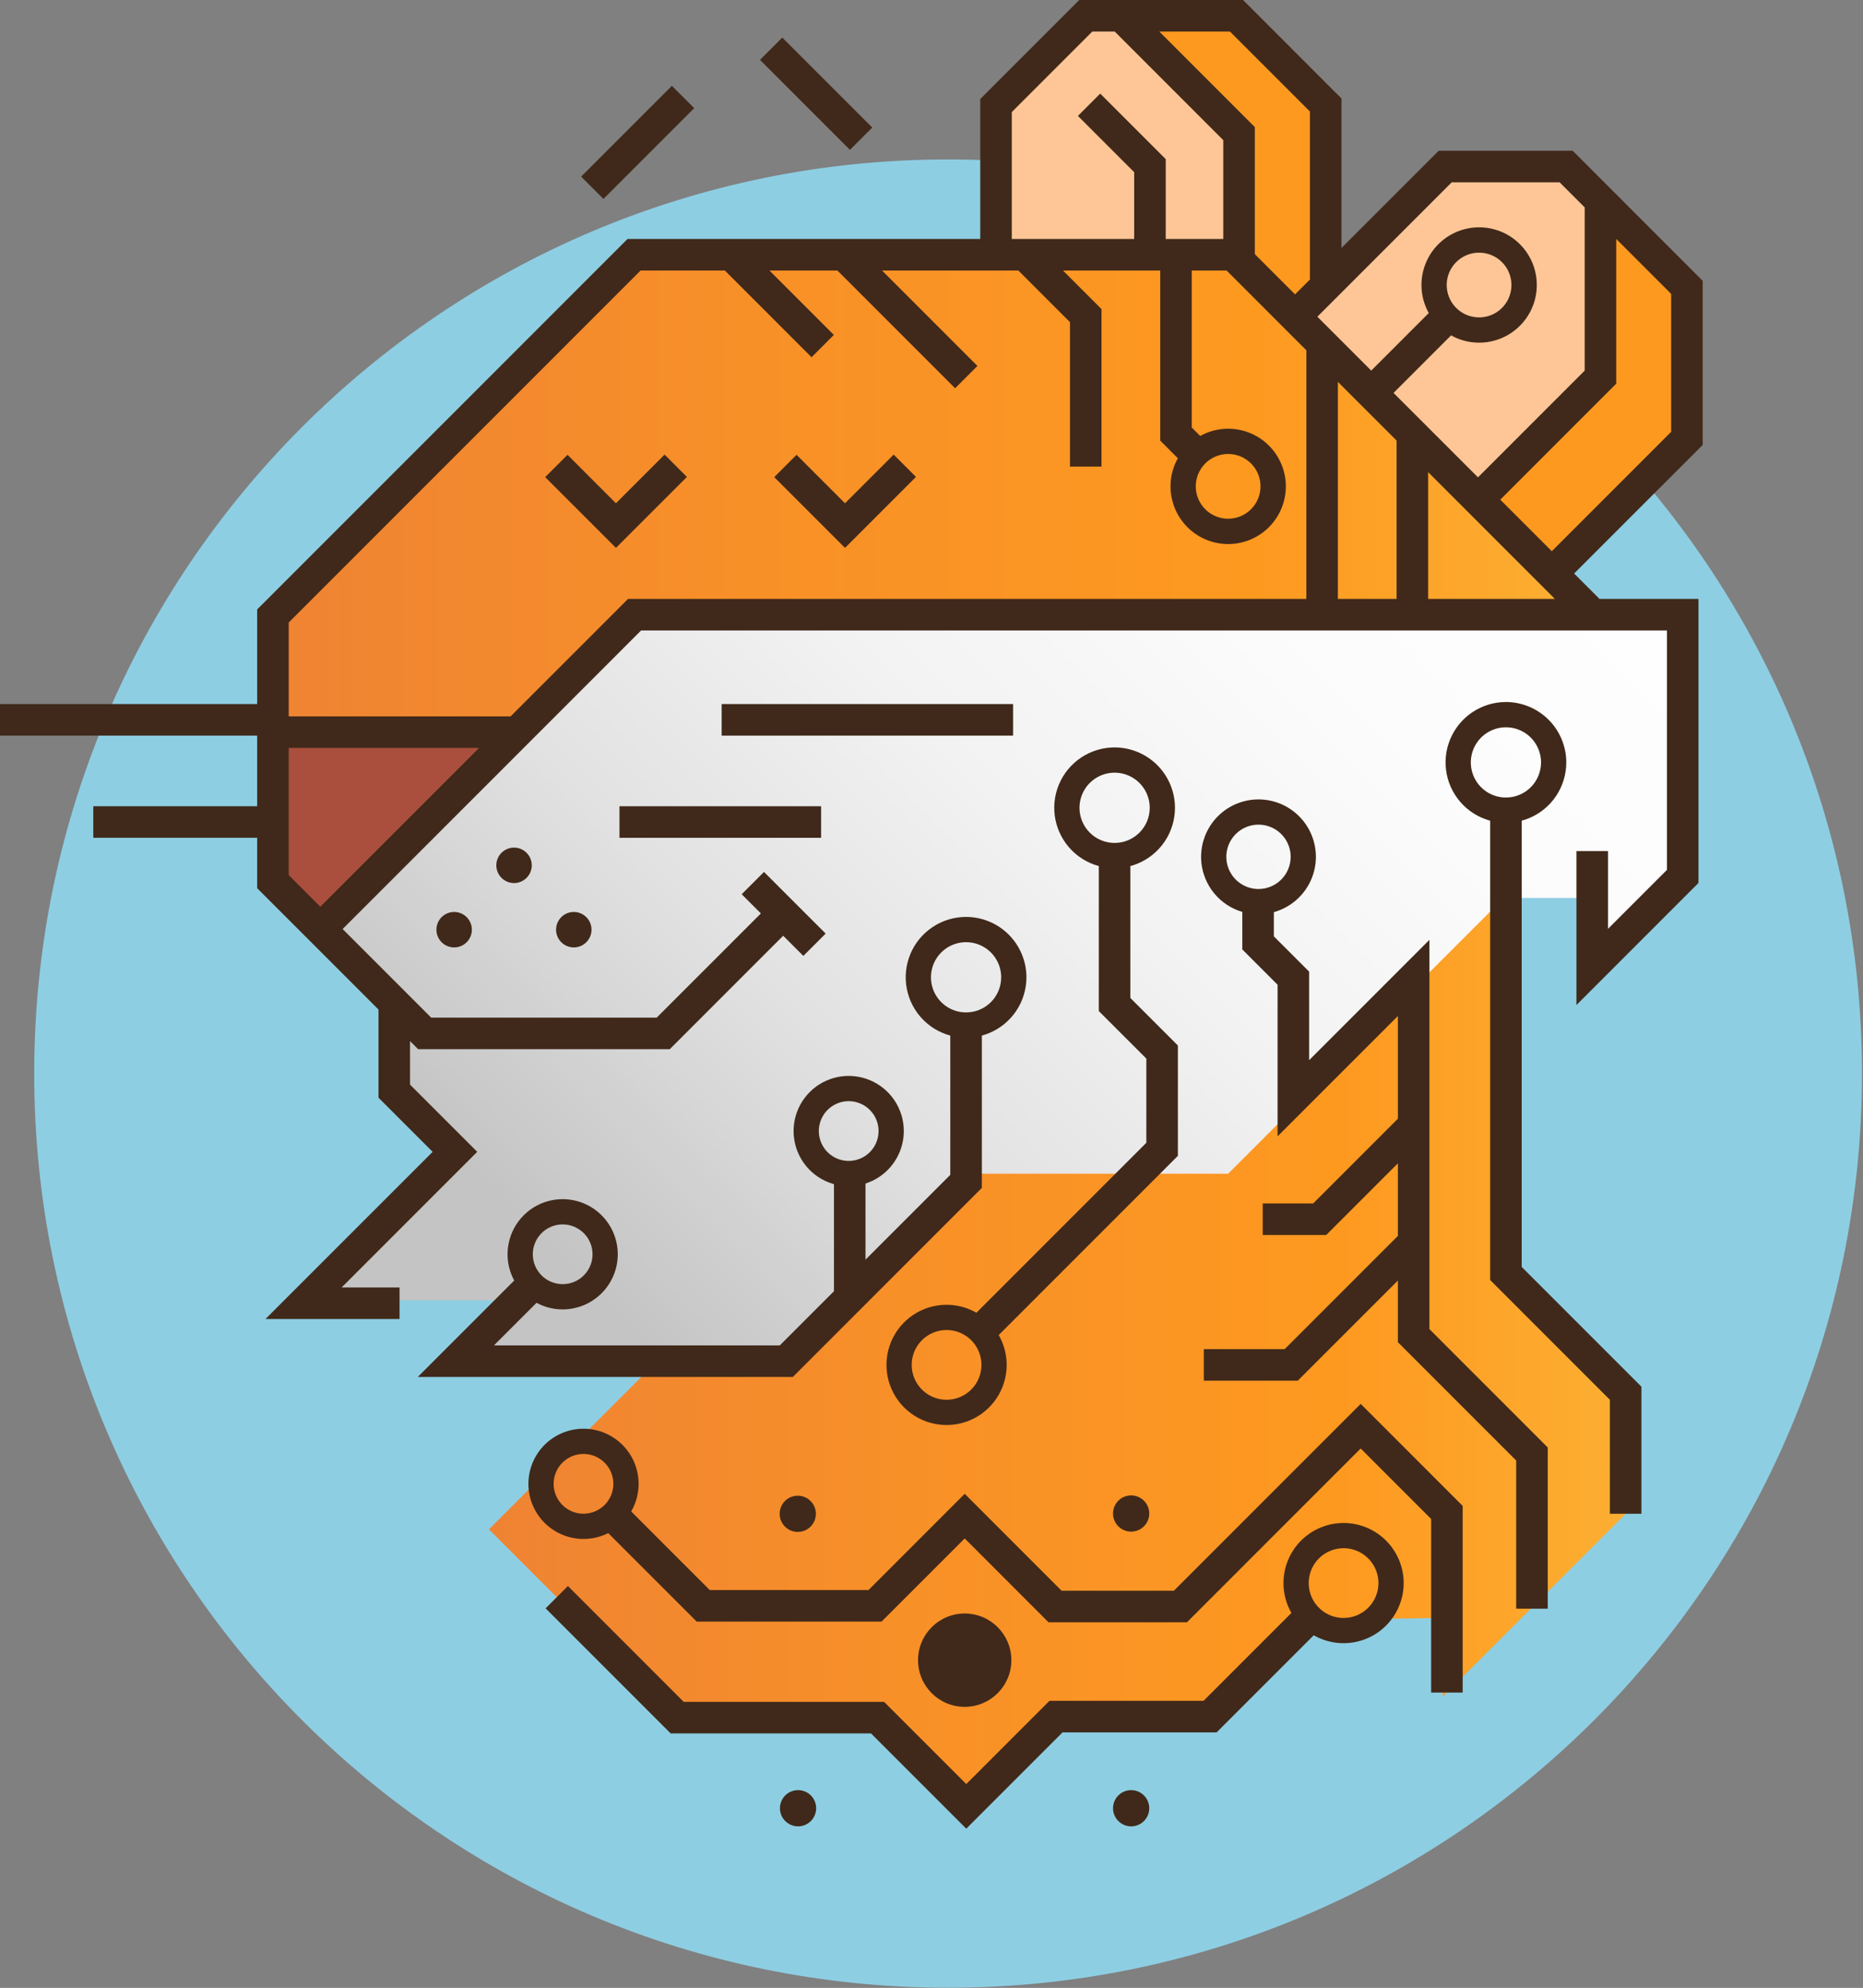 <?xml version="1.0" encoding="UTF-8"?> <svg xmlns="http://www.w3.org/2000/svg" width="764" height="815" viewBox="0 0 764 815" fill="none"><rect x="0" y="0" width="764" height="815" fill="#808080" stroke="none"/><g clip-path="url(#clip0_1_7041)"><path d="M388.808 814.926C595.793 814.926 763.587 647.132 763.587 440.147C763.587 233.162 595.793 65.368 388.808 65.368C181.823 65.368 14.029 233.162 14.029 440.147C14.029 647.132 181.823 814.926 388.808 814.926Z" fill="#8ECEE3"></path><path d="M314.253 351.278H618.83V520.839L666.482 571.653L666.666 620.61L591.636 695.639V663.325L536.932 664.049L496.247 704.733H432.093L393.898 742.929L355.273 704.303H277.814L200.516 627.006L272.883 554.639" fill="url(#paint0_linear_1_7041)"></path><path d="M131.007 378.864L164.274 412.132V451.455L184.74 471.921L123.573 533.088H207.848L182.978 557.958H318.56L395.316 481.202H503.643L616.716 368.129H653.266V396.418L690.22 359.463V250.675H258.167L131.007 378.864Z" fill="url(#paint1_linear_1_7041)"></path><path d="M464.588 8.2L508.808 52.425V106.867L529.978 128.036C529.978 128.036 545.448 113.954 545.448 112.566V41.315L508.835 4.702L464.588 8.2Z" fill="#FE9920"></path><path d="M689.396 180.719V112.886L655.632 80.199V153.764L605.122 204.273L635.213 236.735" fill="#FE9920"></path><path d="M112.572 300.609V360.43L131.007 378.864L207.848 302.023L112.572 300.609Z" fill="#AA4F3D"></path><path d="M111.929 300.164H208L259.195 248.969H649.818L505.128 104.28H260.01L111.843 252.447L111.929 300.164Z" fill="#EF8333"></path><path d="M111.929 300.164H208L259.195 248.969H649.818L505.128 104.28H260.01L111.843 252.447L111.929 300.164Z" fill="url(#paint2_linear_1_7041)"></path><path d="M531.096 129.844L591.671 69.269H641.842L657.669 85.096V153.765L606.141 205.293L531.096 129.844Z" fill="#FEC697"></path><path d="M406.897 103.586V44.52L446.46 4.957H464.588L510.706 51.074V103.586H406.897Z" fill="#FEC697"></path><path d="M415.462 288.648H295.939V301.586H415.462V288.648Z" fill="#40291A"></path><path d="M336.725 330.544H254.044V343.482H336.725V330.544Z" fill="#40291A"></path><path d="M320.804 15.399L311.656 24.548L348.557 61.45L357.706 52.301L320.804 15.399Z" fill="#40291A"></path><path d="M275.542 35.191L238.325 72.408L247.473 81.557L284.69 44.34L275.542 35.191Z" fill="#40291A"></path><path d="M252.598 206.326L232.729 186.457L223.58 195.605L252.598 224.622L281.694 195.526L272.546 186.377L252.598 206.326Z" fill="#40291A"></path><path d="M346.535 206.326L326.665 186.457L317.517 195.605L346.535 224.622L375.631 195.526L366.482 186.377L346.535 206.326Z" fill="#40291A"></path><path d="M215.616 520.232L171.325 564.523H325.138L402.646 487.016V416.327H389.708V481.657L354.934 516.431V481.091H341.996V529.369L319.78 551.585H202.559L224.765 529.38L215.616 520.232Z" fill="#40291A"></path><path d="M624.037 329.299H611.1V524.78L660.196 573.877V620.61H673.134V568.518L624.037 519.42V329.299Z" fill="#40291A"></path><path d="M586.193 385.312L536.859 434.645V398.354L522.396 383.89V366.566H509.458V389.248L523.922 403.712V465.879L573.256 416.545V458.648L538.514 493.39H517.821V506.328H543.873L573.256 476.945V506.698L526.844 553.11H493.673V566.047H532.203L573.256 524.995V550.274L621.775 598.792V659.533H634.713V593.433L586.193 544.915V385.312Z" fill="#40291A"></path><path d="M395.023 543.588L404.172 552.737L483.039 473.87V428.642L463.541 409.145V347.653H450.604V414.504L470.102 434.001V468.51L395.023 543.588Z" fill="#40291A"></path><path d="M481.391 652.165H435.354L395.614 612.425L356.155 651.884H291.066L253.793 614.611L244.645 623.759L285.708 664.822H361.514L395.614 630.722L429.994 665.102H486.75L558.001 593.851L586.896 622.746V693.911H599.833V617.386L558.001 575.554L481.391 652.165Z" fill="#40291A"></path><path d="M493.567 697.298H430.38L396.257 731.42L362.565 697.73H280.39L232.899 650.24L223.751 659.388L275.032 710.667H357.207L396.257 749.717L435.739 710.236H498.927L544.047 665.116L534.898 655.967L493.567 697.298Z" fill="#40291A"></path><path d="M395.614 699.768C406.181 699.768 414.748 691.201 414.748 680.634C414.748 670.067 406.181 661.5 395.614 661.5C385.047 661.5 376.48 670.067 376.48 680.634C376.48 691.201 385.047 699.768 395.614 699.768Z" fill="#40291A"></path><path d="M327.157 628.053C331.258 628.053 334.583 624.728 334.583 620.627C334.583 616.526 331.258 613.201 327.157 613.201C323.056 613.201 319.731 616.526 319.731 620.627C319.731 624.728 323.056 628.053 327.157 628.053Z" fill="#40291A"></path><path d="M463.872 627.935C467.973 627.935 471.298 624.61 471.298 620.509C471.298 616.408 467.973 613.083 463.872 613.083C459.771 613.083 456.446 616.408 456.446 620.509C456.446 624.61 459.771 627.935 463.872 627.935Z" fill="#40291A"></path><path d="M327.274 748.763C331.375 748.763 334.7 745.438 334.7 741.337C334.7 737.236 331.375 733.911 327.274 733.911C323.173 733.911 319.848 737.236 319.848 741.337C319.848 745.438 323.173 748.763 327.274 748.763Z" fill="#40291A"></path><path d="M463.872 748.763C467.973 748.763 471.298 745.438 471.298 741.337C471.298 737.236 467.973 733.911 463.872 733.911C459.771 733.911 456.446 737.236 456.446 741.337C456.446 745.438 459.771 748.763 463.872 748.763Z" fill="#40291A"></path><path d="M235.307 388.42C239.321 388.42 242.575 385.166 242.575 381.152C242.575 377.138 239.321 373.884 235.307 373.884C231.293 373.884 228.039 377.138 228.039 381.152C228.039 385.166 231.293 388.42 235.307 388.42Z" fill="#40291A"></path><path d="M186.239 388.42C190.253 388.42 193.507 385.166 193.507 381.152C193.507 377.138 190.253 373.884 186.239 373.884C182.225 373.884 178.971 377.138 178.971 381.152C178.971 385.166 182.225 388.42 186.239 388.42Z" fill="#40291A"></path><path d="M210.802 362.035C214.816 362.035 218.07 358.781 218.07 354.767C218.07 350.753 214.816 347.499 210.802 347.499C206.788 347.499 203.534 350.753 203.534 354.767C203.534 358.781 206.788 362.035 210.802 362.035Z" fill="#40291A"></path><path d="M698.261 115.126L644.954 61.819H589.971L550.128 101.662V40.376L509.753 0H442.575L401.989 40.584V97.984H257.33L105.461 249.854V288.649H0V301.584H105.461V330.544H38.251V343.484H105.461V364.138L155.215 413.892V450.033L177.415 472.233L108.876 540.764H163.855V527.827H140.108L195.708 472.227L168.151 444.67V426.827L171.462 430.138H274.675L321.175 383.638L329.44 391.903L338.589 382.755L313.308 357.47L304.16 366.619L312.031 374.49L269.32 417.2H176.822L140.501 380.884L262.901 258.484H683.601V356.629L659.426 380.804V348.904H646.481V412.042L696.531 361.992V245.544H655.945L645.535 235.134L698.261 182.408V115.126ZM414.927 45.945L447.934 12.937H457.134L501.654 57.457V97.984H478.054V65.24L451.191 38.376L442.043 47.524L465.117 70.599V97.984H414.927V45.945ZM503.643 186.116C506.268 186.116 508.834 186.894 511.017 188.353C513.2 189.811 514.901 191.884 515.906 194.31C516.91 196.735 517.173 199.404 516.661 201.978C516.149 204.553 514.885 206.918 513.028 208.774C511.172 210.631 508.807 211.895 506.232 212.407C503.658 212.919 500.989 212.656 498.564 211.652C496.138 210.647 494.065 208.946 492.607 206.763C491.148 204.58 490.37 202.014 490.37 199.389C490.37 197.646 490.713 195.92 491.38 194.31C492.047 192.699 493.025 191.236 494.258 190.004C495.49 188.771 496.953 187.793 498.564 187.126C500.174 186.459 501.9 186.116 503.643 186.116ZM131.353 371.731L118.398 358.777V306.632H196.452L131.353 371.731ZM535.723 245.544H257.54L209.389 293.695H118.398V255.213L262.689 110.922H297.271L332.808 146.455L341.957 137.307L315.568 110.922H343.434L391.688 159.176L400.837 150.028L361.731 110.922H417.631L438.786 132.076V191.293H451.723V126.716L435.929 110.922H475.793V180.634L483.029 187.87C480.245 192.849 479.355 198.667 480.524 204.25C481.692 209.834 484.84 214.807 489.387 218.252C493.933 221.697 499.573 223.382 505.264 222.996C510.955 222.61 516.315 220.179 520.355 216.152C524.395 212.125 526.843 206.772 527.247 201.082C527.651 195.392 525.984 189.748 522.553 185.19C519.123 180.632 514.16 177.469 508.58 176.283C503 175.096 497.18 175.968 492.192 178.736L488.73 175.275V110.922H503.03L535.73 143.622L535.723 245.544ZM537.19 114.6L531.096 120.694L514.589 104.184V52.099L475.428 12.937H504.393L537.193 45.737L537.19 114.6ZM595.331 74.756H639.595L649.862 85.024V151.949L606.108 195.705L571.482 161.084L595.071 137.495C600.055 140.272 605.875 141.152 611.457 139.975C617.04 138.798 622.008 135.642 625.447 131.089C628.885 126.536 630.561 120.894 630.166 115.202C629.771 109.51 627.332 104.154 623.298 100.119C619.263 96.085 613.907 93.646 608.215 93.251C602.523 92.856 596.881 94.532 592.328 97.97C587.775 101.409 584.619 106.377 583.442 111.96C582.265 117.542 583.146 123.362 585.922 128.346L562.334 151.935L540.244 129.846L595.331 74.756ZM593.283 116.856C593.283 114.231 594.062 111.665 595.52 109.482C596.979 107.299 599.052 105.598 601.477 104.593C603.902 103.589 606.571 103.326 609.146 103.838C611.721 104.35 614.086 105.615 615.942 107.471C617.798 109.327 619.062 111.692 619.574 114.267C620.086 116.842 619.823 119.511 618.818 121.936C617.814 124.361 616.112 126.434 613.929 127.893C611.747 129.351 609.18 130.129 606.555 130.129C603.035 130.129 599.66 128.731 597.171 126.242C594.682 123.754 593.284 120.379 593.283 116.859V116.856ZM572.73 245.544H548.661V156.557L572.73 180.626V245.544ZM585.668 245.544V193.563L637.648 245.544H585.668ZM685.323 177.049L636.387 225.984L615.255 204.852L662.8 157.306V97.961L685.323 120.484V177.049Z" fill="#40291A"></path><path d="M388.181 534.932C383.306 534.932 378.541 536.377 374.488 539.085C370.434 541.794 367.275 545.643 365.41 550.146C363.544 554.65 363.056 559.606 364.006 564.387C364.957 569.168 367.304 573.56 370.751 577.007C374.197 580.454 378.589 582.802 383.37 583.754C388.151 584.705 393.107 584.218 397.611 582.353C402.115 580.488 405.964 577.329 408.673 573.276C411.382 569.223 412.828 564.458 412.829 559.584C412.823 553.048 410.224 546.782 405.603 542.16C400.982 537.539 394.716 534.939 388.181 534.932ZM388.181 573.878C385.353 573.878 382.588 573.039 380.236 571.468C377.885 569.896 376.052 567.663 374.969 565.05C373.887 562.437 373.604 559.562 374.156 556.788C374.707 554.014 376.069 551.466 378.069 549.466C380.069 547.466 382.617 546.104 385.391 545.552C388.165 545.001 391.04 545.284 393.653 546.366C396.266 547.448 398.5 549.281 400.071 551.633C401.642 553.985 402.481 556.749 402.481 559.578C402.481 563.37 400.974 567.007 398.293 569.689C395.611 572.371 391.974 573.878 388.181 573.878Z" fill="#40291A"></path><path d="M550.988 624.384C546.113 624.384 541.348 625.829 537.294 628.538C533.241 631.246 530.082 635.096 528.216 639.599C526.351 644.103 525.862 649.059 526.813 653.84C527.764 658.622 530.112 663.013 533.559 666.461C537.006 669.908 541.398 672.255 546.179 673.206C550.961 674.157 555.916 673.669 560.42 671.804C564.924 669.938 568.774 666.779 571.482 662.725C574.19 658.672 575.636 653.907 575.636 649.032C575.628 642.497 573.029 636.232 568.408 631.611C563.788 626.99 557.523 624.391 550.988 624.384ZM550.988 663.33C548.16 663.33 545.395 662.491 543.043 660.92C540.692 659.348 538.859 657.115 537.776 654.502C536.694 651.889 536.411 649.014 536.963 646.24C537.514 643.466 538.876 640.918 540.876 638.918C542.876 636.918 545.424 635.556 548.198 635.005C550.972 634.453 553.847 634.736 556.46 635.818C559.073 636.901 561.307 638.734 562.878 641.085C564.449 643.437 565.288 646.202 565.288 649.03C565.287 652.822 563.779 656.457 561.098 659.138C558.416 661.819 554.78 663.325 550.988 663.325V663.33Z" fill="#40291A"></path><path d="M239.289 585.742C234.819 585.742 230.45 587.068 226.733 589.551C223.017 592.034 220.12 595.564 218.409 599.694C216.699 603.823 216.251 608.367 217.123 612.751C217.995 617.135 220.148 621.162 223.308 624.323C226.469 627.483 230.496 629.636 234.88 630.508C239.264 631.38 243.808 630.932 247.938 629.222C252.067 627.511 255.597 624.615 258.08 620.898C260.564 617.182 261.889 612.812 261.889 608.342C261.883 602.35 259.5 596.606 255.263 592.369C251.026 588.132 245.281 585.749 239.289 585.742ZM239.289 620.588C236.867 620.588 234.499 619.87 232.484 618.524C230.47 617.178 228.9 615.265 227.973 613.027C227.046 610.789 226.804 608.327 227.276 605.951C227.749 603.575 228.915 601.392 230.628 599.68C232.341 597.967 234.524 596.8 236.9 596.328C239.275 595.855 241.738 596.098 243.976 597.025C246.214 597.952 248.127 599.521 249.473 601.536C250.819 603.55 251.537 605.918 251.537 608.34C251.536 611.588 250.245 614.702 247.948 616.998C245.651 619.294 242.537 620.584 239.289 620.584V620.588Z" fill="#40291A"></path><path d="M253.341 514.228C253.341 509.758 252.016 505.389 249.532 501.672C247.049 497.956 243.519 495.059 239.39 493.348C235.26 491.638 230.716 491.19 226.332 492.062C221.948 492.934 217.921 495.087 214.761 498.247C211.6 501.408 209.447 505.435 208.575 509.819C207.703 514.203 208.151 518.747 209.861 522.877C211.572 527.006 214.469 530.536 218.185 533.019C221.902 535.502 226.271 536.828 230.741 536.828C236.733 536.822 242.478 534.439 246.715 530.202C250.952 525.965 253.335 520.22 253.341 514.228ZM218.495 514.228C218.495 511.806 219.213 509.438 220.559 507.423C221.905 505.409 223.818 503.839 226.056 502.912C228.294 501.985 230.757 501.743 233.133 502.215C235.508 502.688 237.691 503.854 239.404 505.567C241.117 507.28 242.283 509.463 242.756 511.838C243.228 514.214 242.986 516.677 242.059 518.915C241.132 521.153 239.562 523.066 237.548 524.412C235.534 525.758 233.166 526.476 230.743 526.476C229.135 526.476 227.542 526.159 226.056 525.544C224.57 524.928 223.22 524.026 222.082 522.889C220.945 521.751 220.043 520.401 219.427 518.915C218.812 517.429 218.495 515.836 218.495 514.228Z" fill="#40291A"></path><path d="M539.639 351.278C539.639 346.622 538.258 342.071 535.671 338.199C533.085 334.328 529.408 331.31 525.106 329.528C520.804 327.747 516.071 327.28 511.504 328.189C506.937 329.097 502.743 331.339 499.45 334.632C496.158 337.924 493.916 342.119 493.007 346.686C492.099 351.252 492.565 355.986 494.347 360.287C496.129 364.589 499.146 368.266 503.018 370.853C506.889 373.44 511.441 374.82 516.097 374.82C522.338 374.813 528.322 372.331 532.736 367.917C537.149 363.504 539.632 357.52 539.639 351.278ZM516.097 364.47C513.488 364.47 510.937 363.697 508.768 362.247C506.598 360.798 504.908 358.737 503.909 356.327C502.911 353.916 502.649 351.264 503.158 348.705C503.667 346.146 504.924 343.795 506.769 341.95C508.614 340.105 510.964 338.849 513.523 338.34C516.082 337.831 518.735 338.092 521.145 339.091C523.556 340.089 525.616 341.78 527.066 343.949C528.515 346.119 529.289 348.669 529.289 351.278C529.289 354.777 527.899 358.132 525.425 360.606C522.951 363.08 519.596 364.47 516.097 364.47Z" fill="#40291A"></path><path d="M370.642 463.703C370.642 459.233 369.316 454.863 366.833 451.147C364.35 447.43 360.82 444.533 356.691 442.823C352.561 441.112 348.017 440.665 343.633 441.537C339.249 442.409 335.222 444.561 332.061 447.722C328.901 450.883 326.748 454.91 325.876 459.294C325.004 463.677 325.452 468.222 327.162 472.351C328.873 476.481 331.769 480.01 335.486 482.494C339.203 484.977 343.572 486.303 348.042 486.303C354.034 486.296 359.779 483.913 364.016 479.676C368.253 475.439 370.636 469.695 370.642 463.703ZM348.042 475.951C345.619 475.951 343.251 475.232 341.237 473.886C339.223 472.541 337.653 470.628 336.726 468.39C335.799 466.152 335.557 463.689 336.029 461.313C336.502 458.937 337.668 456.755 339.381 455.042C341.094 453.329 343.277 452.162 345.652 451.69C348.028 451.217 350.491 451.46 352.729 452.387C354.967 453.314 356.88 454.884 358.226 456.898C359.572 458.912 360.29 461.28 360.29 463.703C360.29 466.951 359 470.066 356.703 472.362C354.407 474.659 351.292 475.95 348.044 475.951H348.042Z" fill="#40291A"></path><path d="M396.177 375.918C391.281 375.918 386.496 377.37 382.425 380.09C378.354 382.809 375.182 386.675 373.308 391.198C371.435 395.721 370.945 400.698 371.9 405.5C372.855 410.302 375.212 414.712 378.674 418.174C382.136 421.636 386.546 423.993 391.348 424.948C396.15 425.903 401.127 425.413 405.65 423.54C410.173 421.666 414.039 418.494 416.758 414.423C419.478 410.352 420.93 405.567 420.93 400.671C420.923 394.108 418.312 387.817 413.672 383.176C409.031 378.536 402.74 375.925 396.177 375.918ZM396.177 415.074C393.329 415.074 390.545 414.229 388.177 412.647C385.809 411.065 383.963 408.816 382.873 406.185C381.783 403.553 381.498 400.658 382.054 397.865C382.609 395.071 383.981 392.505 385.995 390.492C388.009 388.478 390.574 387.106 393.368 386.551C396.161 385.995 399.056 386.28 401.688 387.37C404.319 388.46 406.568 390.306 408.15 392.674C409.733 395.042 410.577 397.826 410.577 400.674C410.577 404.493 409.06 408.156 406.359 410.856C403.659 413.557 399.996 415.074 396.177 415.074Z" fill="#40291A"></path><path d="M457.092 306.425C452.196 306.425 447.41 307.877 443.34 310.596C439.269 313.316 436.097 317.182 434.223 321.705C432.35 326.228 431.859 331.205 432.815 336.007C433.77 340.808 436.127 345.219 439.589 348.681C443.051 352.143 447.461 354.5 452.263 355.455C457.064 356.41 462.041 355.92 466.564 354.047C471.087 352.173 474.953 349 477.673 344.93C480.393 340.859 481.845 336.073 481.845 331.178C481.837 324.615 479.227 318.323 474.587 313.683C469.946 309.043 463.655 306.432 457.092 306.425ZM457.092 345.581C454.244 345.581 451.46 344.736 449.092 343.154C446.724 341.572 444.878 339.323 443.788 336.691C442.698 334.06 442.413 331.165 442.969 328.372C443.524 325.578 444.896 323.012 446.91 320.998C448.923 318.985 451.489 317.613 454.283 317.057C457.076 316.502 459.971 316.787 462.603 317.877C465.234 318.967 467.483 320.813 469.065 323.181C470.647 325.549 471.492 328.333 471.492 331.181C471.492 333.072 471.12 334.945 470.397 336.692C469.673 338.44 468.612 340.028 467.275 341.365C465.938 342.703 464.35 343.764 462.603 344.487C460.856 345.211 458.983 345.584 457.092 345.584V345.581Z" fill="#40291A"></path><path d="M617.568 287.816C612.672 287.816 607.887 289.268 603.816 291.988C599.745 294.708 596.573 298.574 594.699 303.097C592.826 307.62 592.335 312.597 593.291 317.398C594.246 322.2 596.603 326.611 600.065 330.072C603.527 333.534 607.937 335.892 612.739 336.847C617.54 337.802 622.517 337.312 627.041 335.438C631.564 333.565 635.429 330.392 638.149 326.321C640.869 322.251 642.321 317.465 642.321 312.569C642.314 306.007 639.703 299.715 635.063 295.075C630.422 290.434 624.131 287.824 617.568 287.816ZM617.568 326.972C614.72 326.972 611.936 326.128 609.568 324.546C607.2 322.963 605.354 320.714 604.264 318.083C603.174 315.452 602.889 312.556 603.445 309.763C604 306.97 605.372 304.404 607.386 302.39C609.399 300.376 611.965 299.005 614.759 298.449C617.552 297.893 620.447 298.179 623.079 299.269C625.71 300.358 627.959 302.204 629.541 304.572C631.123 306.94 631.968 309.724 631.968 312.572C631.968 316.392 630.451 320.054 627.75 322.755C625.05 325.455 621.387 326.972 617.568 326.972Z" fill="#40291A"></path></g><defs><linearGradient id="paint0_linear_1_7041" x1="200.516" y1="547.103" x2="666.666" y2="547.103" gradientUnits="userSpaceOnUse"><stop stop-color="#EF8333"></stop><stop offset="0.364" stop-color="#F89028"></stop><stop offset="0.75" stop-color="#FE9920"></stop><stop offset="1" stop-color="#FCAF32"></stop></linearGradient><linearGradient id="paint1_linear_1_7041" x1="246.758" y1="532.504" x2="643.705" y2="135.557" gradientUnits="userSpaceOnUse"><stop stop-color="#C4C4C4"></stop><stop offset="0.038" stop-color="#C9C9C9"></stop><stop offset="0.244" stop-color="#E1E1E1"></stop><stop offset="0.463" stop-color="#F2F2F2"></stop><stop offset="0.702" stop-color="#FCFCFC"></stop><stop offset="1" stop-color="white"></stop></linearGradient><linearGradient id="paint2_linear_1_7041" x1="111.843" y1="202.222" x2="649.818" y2="202.222" gradientUnits="userSpaceOnUse"><stop stop-color="#EF8333"></stop><stop offset="0.364" stop-color="#F89028"></stop><stop offset="0.75" stop-color="#FE9920"></stop><stop offset="1" stop-color="#FCAF32"></stop></linearGradient><clipPath id="clip0_1_7041"><rect width="763.587" height="814.926" fill="white"></rect></clipPath></defs></svg> 